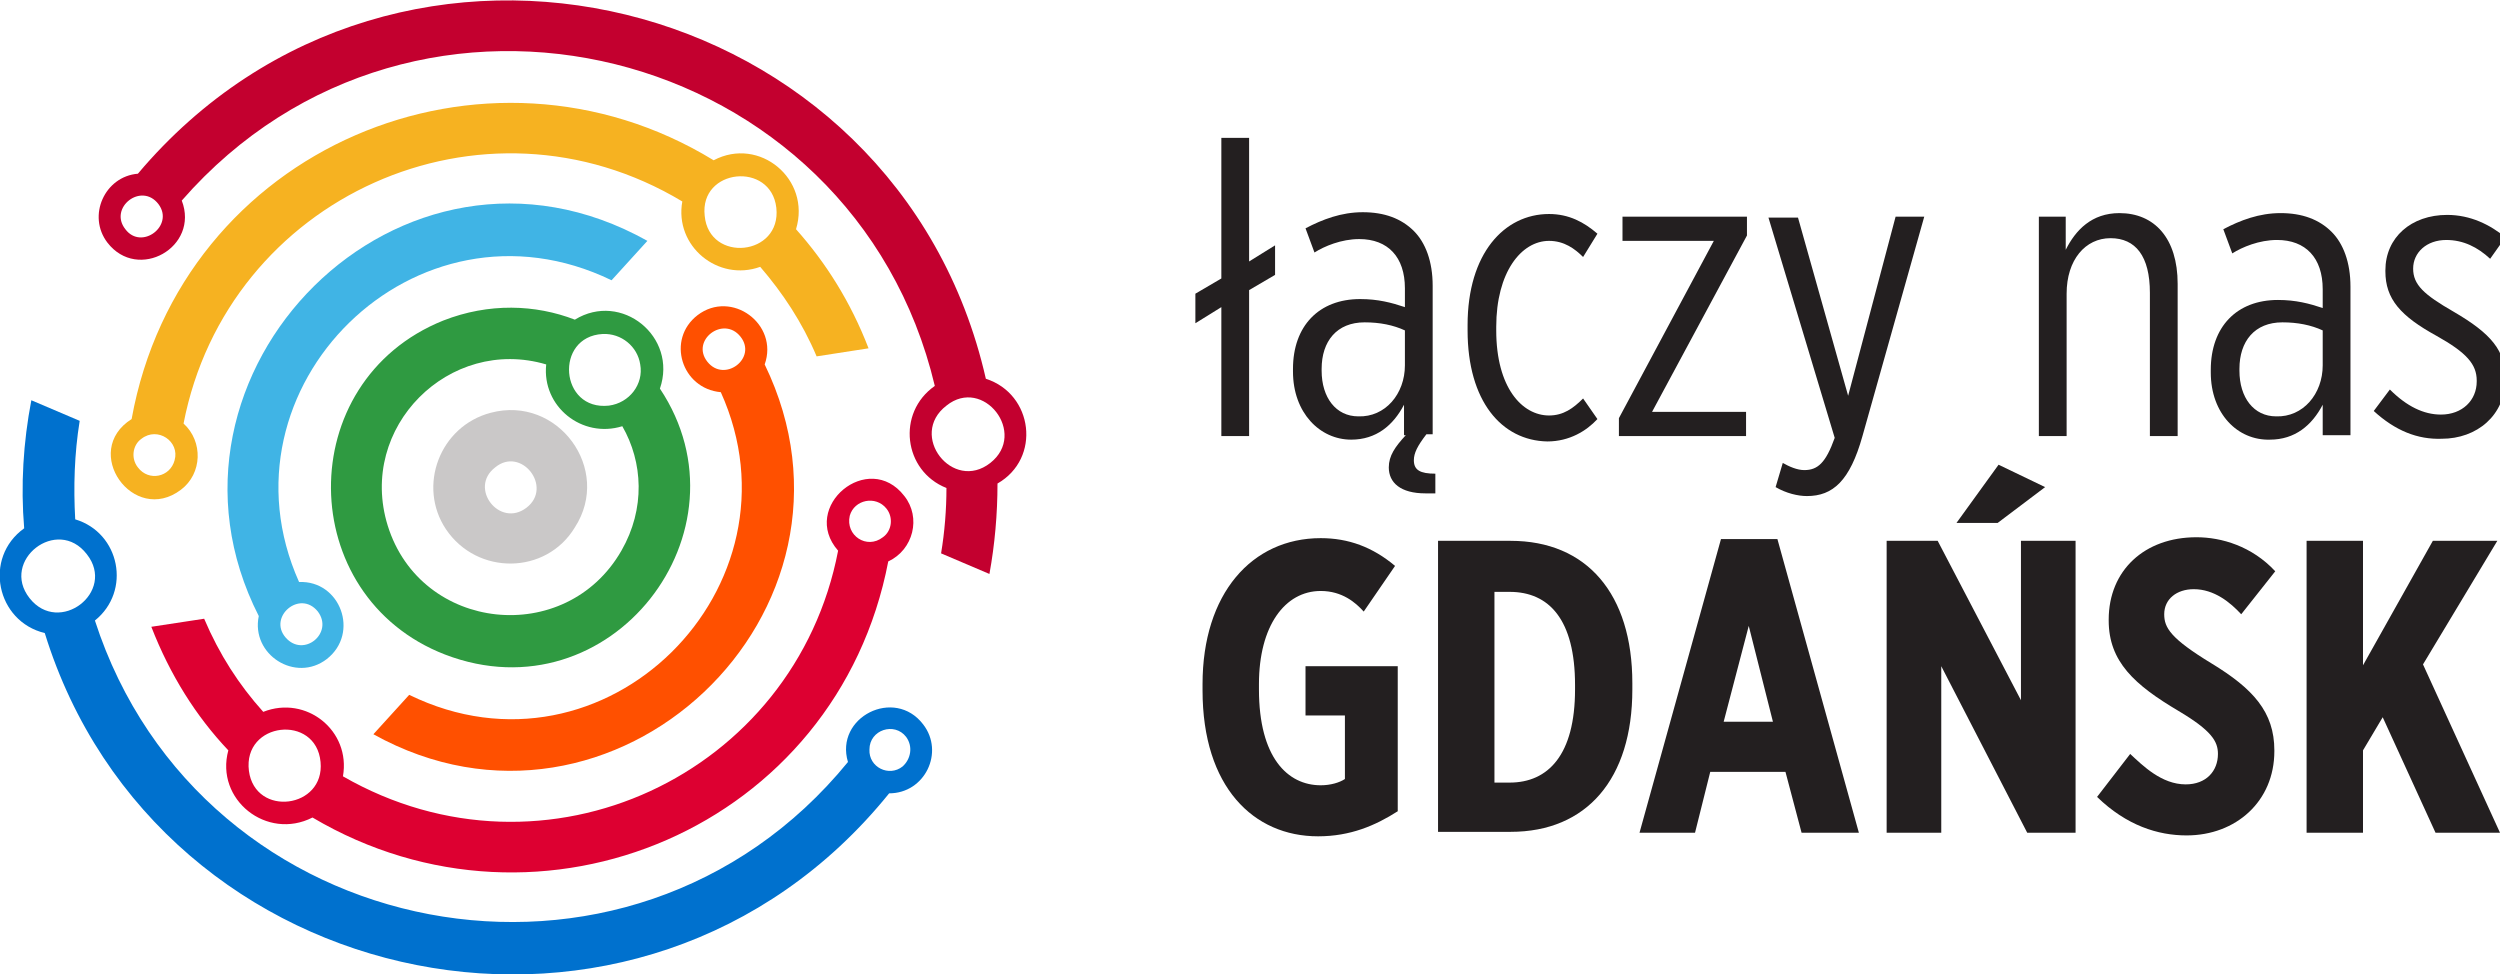 <?xml version="1.0" encoding="utf-8"?>
<!-- Generator: Adobe Illustrator 21.0.2, SVG Export Plug-In . SVG Version: 6.00 Build 0)  -->
<svg version="1.1" id="Warstwa_1" xmlns="http://www.w3.org/2000/svg" xmlns:xlink="http://www.w3.org/1999/xlink" x="0px" y="0px"
	 viewBox="0 0 279.2 108.8" style="enable-background:new 0 0 279.2 108.8;" xml:space="preserve">
<style type="text/css">
	.st0{fill:#231F20;}
	.st1{fill:#40B4E5;}
	.st2{fill:#FF5000;}
	.st3{fill:#CAC8C8;}
	.st4{fill:#C3002F;}
	.st5{fill:#F6B221;}
	.st6{fill:#0071CE;}
	.st7{fill:#DD0031;}
	.st8{fill:#2F9A41;}
</style>
<g>
	<polygon class="st0" points="136.4,15.4 136.4,31.1 133.5,32.8 133.5,36.1 136.4,34.3 136.4,48.7 139.5,48.7 139.5,32.4 
		142.4,30.7 142.4,27.4 139.5,29.2 139.5,15.4 	"/>
	<g>
		<path class="st0" d="M156.9,40.8v-3.9c-1.3-0.6-2.8-0.9-4.5-0.9c-3.1,0-4.8,2.1-4.8,5.2v0.2c0,3,1.6,5.1,4.1,5.1
			C154.7,46.6,156.9,44,156.9,40.8 M160.2,55.1c-0.5,0-0.7,0-1,0c-2.8,0-4.1-1.2-4.1-2.9c0-1.3,0.7-2.3,1.9-3.6h-0.2v-3.4
			c-1.2,2.3-3.1,3.9-5.9,3.9c-3.5,0-6.5-3-6.5-7.6v-0.3c0-4.8,2.9-7.8,7.5-7.8c2,0,3.5,0.4,5,0.9v-2.1c0-3.5-1.9-5.5-5.1-5.5
			c-2,0-3.9,0.8-5,1.5l-1-2.7c1.9-1,4-1.8,6.4-1.8c2.4,0,4.3,0.7,5.7,2.1c1.3,1.3,2.1,3.4,2.1,6.1v16.6h-0.7c-1,1.3-1.4,2.1-1.4,2.9
			c0,1.1,0.7,1.5,2.4,1.5V55.1z"/>
		<path class="st0" d="M163.9,36.9v-0.6c0-8,4.1-12.4,9.1-12.4c2.2,0,3.9,0.9,5.4,2.2l-1.6,2.6c-0.9-0.9-2.1-1.8-3.8-1.8
			c-3.1,0-5.9,3.5-5.9,9.6v0.4c0,6.4,2.9,9.5,5.9,9.5c1.6,0,2.7-0.8,3.8-1.9l1.6,2.3c-1.2,1.3-3.1,2.5-5.6,2.5
			C167.7,49.2,163.9,44.8,163.9,36.9"/>
	</g>
	<polygon class="st0" points="180.8,46.7 191.4,26.9 181.2,26.9 181.2,24.2 195.1,24.2 195.1,26.3 184.5,46 195,46 195,48.7 
		180.8,48.7 	"/>
	<g>
		<path class="st0" d="M211.7,24.2h3.2L208,48.7c-1.4,5-3.3,6.7-6.2,6.7c-1,0-2.3-0.3-3.5-1l0.8-2.7c0.7,0.4,1.6,0.8,2.4,0.8
			c1.5,0,2.4-0.8,3.4-3.6l-7.4-24.6h3.3l5.6,19.9L211.7,24.2z"/>
		<path class="st0" d="M227.6,24.2h3.1v3.7c1.1-2.2,2.9-4.1,6-4.1c3.9,0,6.5,2.8,6.5,7.9v17h-3.1v-16c0-4.1-1.6-6.1-4.4-6.1
			c-2.8,0-4.9,2.4-4.9,6.2v15.9h-3.1V24.2z"/>
		<path class="st0" d="M259.4,40.8v-3.9c-1.3-0.6-2.8-0.9-4.5-0.9c-3.1,0-4.8,2.1-4.8,5.2v0.2c0,3,1.6,5.1,4.1,5.1
			C257.2,46.6,259.4,44,259.4,40.8 M246.9,41.6v-0.3c0-4.8,2.9-7.8,7.5-7.8c2,0,3.5,0.4,5,0.9v-2.1c0-3.5-1.9-5.5-5.1-5.5
			c-2,0-3.9,0.8-5,1.5l-1-2.7c1.9-1,4-1.8,6.4-1.8c2.4,0,4.3,0.7,5.7,2.1c1.3,1.3,2.1,3.4,2.1,6.1v16.6h-3.1v-3.4
			c-1.2,2.3-3.1,3.9-5.9,3.9C249.9,49.2,246.9,46.2,246.9,41.6"/>
		<path class="st0" d="M265.1,45.9l1.8-2.4c1.9,1.9,3.8,2.8,5.7,2.8c2.4,0,4-1.6,4-3.7v-0.1c0-1.8-1.1-3.1-4.5-5
			c-4-2.2-5.7-4.1-5.7-7.2v-0.1c0-3.7,2.9-6.2,6.9-6.2c2.6,0,4.8,1.1,6.5,2.5l-1.7,2.4c-1.4-1.3-3-2.1-4.9-2.1
			c-2.2,0-3.7,1.4-3.7,3.2V30c0,1.8,1.2,2.9,4.5,4.8c4.3,2.5,5.8,4.4,5.8,7.5v0c0,4.1-3.2,6.7-7.1,6.7
			C270,49.1,267.5,48.1,265.1,45.9"/>
		<path class="st0" d="M134.3,77.1v-0.7c0-10.1,5.5-16.3,13.2-16.3c3.1,0,5.8,1,8.3,3.1l-3.5,5.1c-0.9-1-2.4-2.3-4.8-2.3
			c-4,0-6.9,3.9-6.9,10.4V77c0,7.6,3.2,10.7,6.9,10.7c1.1,0,2.1-0.3,2.7-0.7v-7.1h-4.4v-5.5h10.3v16.2c-2.5,1.6-5.3,2.8-8.9,2.8
			C140,93.4,134.3,87.9,134.3,77.1"/>
		<path class="st0" d="M166.9,66.1v21.3h1.7c4.3,0,7.3-3.1,7.3-10.4v-0.5c0-7.3-2.9-10.4-7.3-10.4H166.9z M160.6,60.4h8.1
			c8.5,0,13.6,5.9,13.6,15.9v0.7c0,10-5.1,15.9-13.6,15.9h-8.1V60.4z"/>
	</g>
	<path class="st0" d="M198,80.6l-2.7-10.7l-2.8,10.7H198z M192.2,60.2h6.3l9.1,32.8h-6.4l-1.8-6.8h-8.4l-1.7,6.8h-6.2L192.2,60.2z"
		/>
	<path class="st0" d="M223.2,51.9l5.2,2.5l-5.3,4h-4.6L223.2,51.9z M210.6,60.4h5.8l9.3,17.8V60.4h6.1V93h-5.4l-9.6-18.6V93h-6.1
		V60.4z"/>
	<g>
		<path class="st0" d="M234.2,89l3.7-4.8c1.4,1.3,3.5,3.4,6.2,3.4c2.3,0,3.6-1.5,3.6-3.4c0-1.4-0.7-2.6-4.4-4.8
			c-4.9-2.9-7.8-5.5-7.8-10.1v-0.1c0-5.5,4-9.2,9.8-9.2c2.8,0,6.2,1,8.8,3.8l-3.8,4.8c-1.2-1.3-3-2.8-5.3-2.8
			c-1.9,0-3.3,1.1-3.3,2.8c0,1.5,0.7,2.7,5.3,5.5c4.6,2.8,7,5.4,7,9.7v0.1c0,5.6-4.3,9.4-9.8,9.4C241,93.3,237.5,92.2,234.2,89"/>
	</g>
	<polygon class="st0" points="257.6,60.4 263.9,60.4 263.9,74.3 271.7,60.4 278.9,60.4 270.6,74.2 279.2,93 272,93 266.1,80.1 
		263.9,83.8 263.9,93 257.6,93 	"/>
</g>
<g>
	<path class="st1" d="M35.5,68.3c1.8,2.4-1.6,5.2-3.6,2.9C29.9,68.9,33.5,65.8,35.5,68.3 M28.9,68.8c-0.9,4.3,4.1,7.5,7.6,4.8
		c3.7-2.9,1.5-8.8-3.1-8.6c-9.7-21.7,13-44.3,34.9-33.7l4-4.4C44.8,11.5,15.1,41.7,28.9,68.8"/>
	<path class="st2" d="M79,40.4c-1.9-2.4,1.8-5.2,3.7-2.8C84.6,40,80.9,42.8,79,40.4 M77.9,35.2c-3.5,2.7-1.8,8.2,2.6,8.6
		c9.8,21.7-12.9,44.5-34.8,33.8l-4,4.4c26.8,14.9,57.1-13.7,43.7-41.3C87,36.2,81.7,32.3,77.9,35.2"/>
	<path class="st3" d="M58.8,56.7c-3,2.3-6.5-2.2-3.5-4.5C58.2,49.8,61.8,54.4,58.8,56.7 M54.8,46.1c-5.7,1.5-8.2,8.2-5,13
		c3.5,5.2,11.2,5.1,14.4-0.2C68.4,52.4,62.3,44.1,54.8,46.1"/>
	<path class="st4" d="M110.6,51.7c-4.2,3.3-9.2-3.1-4.9-6.4C109.8,42,114.8,48.4,110.6,51.7 M14,25.6c-1.9-2.4,1.8-5.3,3.7-2.8
		C19.5,25.2,15.8,28,14,25.6 M110.1,42.3c-9.9-43.5-65.7-57.3-94.7-22.9c-3.7,0.3-5.7,4.7-3.4,7.7c3.4,4.4,10.3,0.5,8.3-4.7
		c26.1-29.9,75-17.6,84.1,20.7c-4.3,3-3.5,9.5,1.3,11.4c0,2.4-0.2,4.9-0.6,7.3l5.4,2.3c0.6-3.3,0.9-6.7,0.9-10.1
		C116.3,51.2,115.4,44,110.1,42.3"/>
	<path class="st5" d="M78.7,24.1c-0.6-5.3,7.4-6.1,8-0.9C87.3,28.6,79.2,29.4,78.7,24.1 M19.5,51.4c-0.5,1.9-2.9,2.4-4.1,0.8
		c-0.8-1-0.6-2.5,0.4-3.2C17.6,47.6,20.1,49.3,19.5,51.4 M79.7,17.9c-25.5-15.6-59.5-1.5-65,28.9c-5.7,3.6,0.2,11.9,5.5,7.9
		c2.4-1.8,2.5-5.4,0.3-7.4C25.4,22,53.9,9.1,76.2,22.5c-0.9,5,4,9,8.7,7.3c2.5,2.9,4.7,6.2,6.3,10l5.8-0.9c-2-5.2-4.8-9.6-8.1-13.3
		C90.6,20,84.8,15.2,79.7,17.9"/>
	<path class="st6" d="M100.8,85.6c-1.5,1.2-3.8,0.1-3.7-1.9c0-2.2,2.8-3.1,4.1-1.4C102,83.4,101.7,84.8,100.8,85.6 M3.3,66.8
		c-3.3-4.2,3.1-9.2,6.4-4.9C13,66.1,6.6,71,3.3,66.8 M94.7,85.1c-24.4,29.9-72.3,20.7-84.1-15.8c4.1-3.3,2.8-9.8-2.2-11.3
		C8.2,54.4,8.3,50.7,8.9,47l-5.4-2.3C2.6,49.4,2.3,54.2,2.7,59C-1.9,62.3-0.4,69.4,5,70.7c12.6,40.8,66.7,52.1,94.3,17.9
		c4,0,6.2-4.6,3.8-7.7C99.9,76.7,93.2,80.1,94.7,85.1"/>
	<path class="st7" d="M35.8,85.1c0.5,5.2-7.3,6.2-8,1C27.1,80.6,35.3,79.7,35.8,85.1 M94.9,57.6c0.5-1.8,2.9-2.3,4.1-0.8
		c0.8,1,0.6,2.5-0.4,3.2C96.8,61.4,94.4,59.8,94.9,57.6 M34.9,91.3c25.5,15.1,58.6,1.1,64.3-28.6c2.8-1.3,3.7-4.9,1.8-7.3
		c-4-5.2-11.7,1.2-7.4,6.1c-4.8,25-32.7,38.2-55.3,25.2c0.9-5.1-4.1-9.1-8.9-7.2c-2.7-3-4.9-6.4-6.6-10.4L16.9,70
		c2.1,5.4,5,10,8.6,13.8C24,89.3,29.8,93.9,34.9,91.3"/>
	<path class="st8" d="M68,45.3c-5.5,0.6-6.1-7.7-0.7-8c2.1-0.1,3.9,1.4,4.2,3.4C71.9,42.9,70.3,45,68,45.3 M69.4,61.5
		c-6.2,10.8-22.4,9.1-26.1-2.8c-3.4-11,6.9-21.2,17.7-18c-0.5,4.7,4,8.3,8.5,6.9C71.8,51.6,72.1,56.8,69.4,61.5 M64.2,35.7
		c-4.4-1.7-9.6-1.9-14.7,0.1c-16.9,6.8-16.6,30.8,0.2,37.3c18.5,7.1,34.6-13.8,24-29.7C75.7,37.6,69.4,32.5,64.2,35.7"/>
</g>
</svg>
